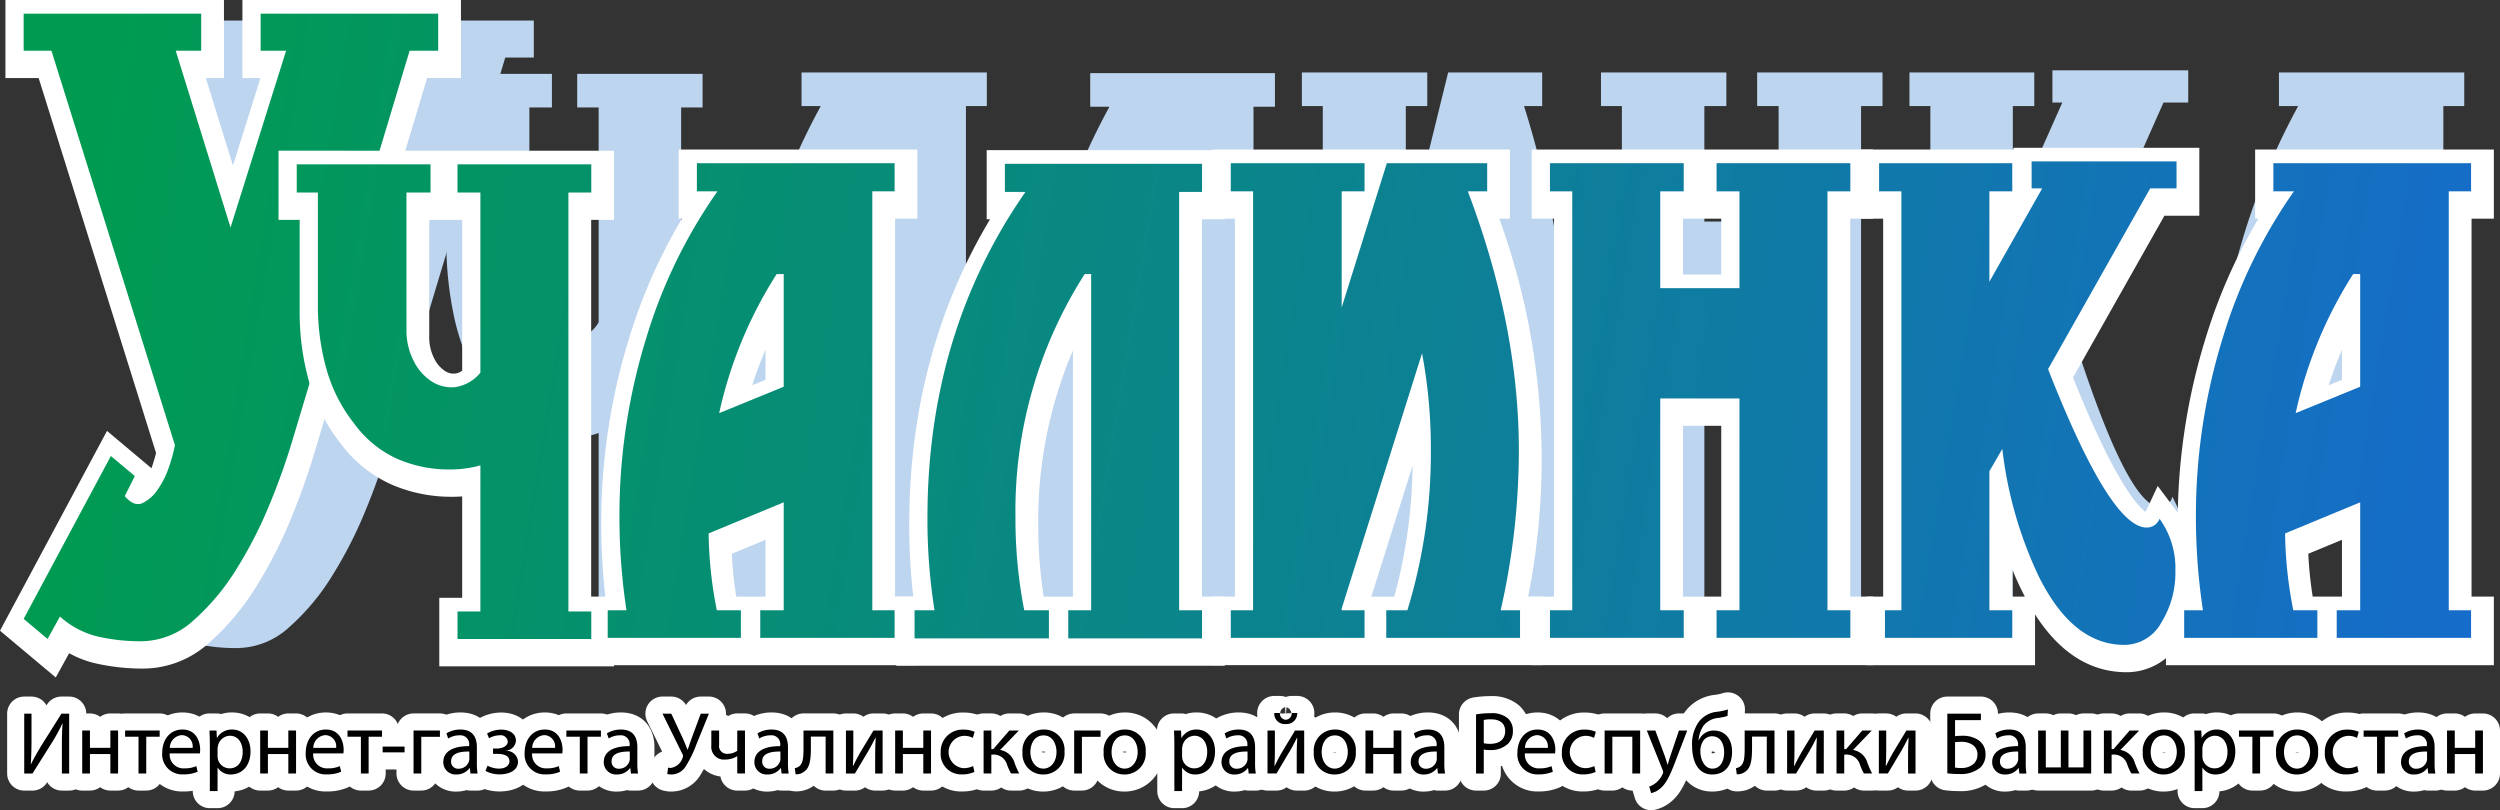 <svg id="Слой_1" data-name="Слой 1" xmlns="http://www.w3.org/2000/svg" xmlns:xlink="http://www.w3.org/1999/xlink" viewBox="0 0 365.96 118.6">
  <rect x="0" y="0" width="365.96" height="118.6" fill="#333333" stroke="none"/>
  <defs>
    <style>
		.cls-1 {
        fill: #bdd5ef;
      }

      .cls-11, .cls-2 {
        fill: #fff;
      }

      .cls-3 {
        fill: url(#Безымянный_градиент_8);
      }

      .cls-4 {
        fill: url(#Безымянный_градиент_8-2);
      }

      .cls-5 {
        fill: url(#Безымянный_градиент_8-3);
      }

      .cls-6 {
        fill: url(#Безымянный_градиент_8-4);
      }

      .cls-7 {
        fill: url(#Безымянный_градиент_8-5);
      }

      .cls-8 {
        fill: url(#Безымянный_градиент_8-6);
      }

      .cls-9 {
        fill: url(#Безымянный_градиент_8-7);
      }

      .cls-10 {
        fill: url(#Безымянный_градиент_8-8);
      }

      .cls-11 {
        stroke: #fff;
        stroke-linecap: round;
        stroke-linejoin: round;
        stroke-width: 5px;
      }
    </style>
    <linearGradient id="Безымянный_градиент_8" data-name="Безымянный градиент 8" x1="338.345" y1="144.129" x2="702.345" y2="204.129" gradientUnits="userSpaceOnUse">
      <stop offset="0" stop-color="#009b51"/>
      <stop offset="1" stop-color="#176acf"/>
    </linearGradient>
    <linearGradient id="Безымянный_градиент_8-2" x1="337.664" y1="148.26" x2="701.664" y2="208.26" xlink:href="#Безымянный_градиент_8"/>
    <linearGradient id="Безымянный_градиент_8-3" x1="338.57" y1="142.766" x2="702.57" y2="202.766" xlink:href="#Безымянный_градиент_8"/>
    <linearGradient id="Безымянный_градиент_8-4" x1="339.745" y1="135.635" x2="703.745" y2="195.635" xlink:href="#Безымянный_градиент_8"/>
    <linearGradient id="Безымянный_градиент_8-5" x1="340.923" y1="128.488" x2="704.923" y2="188.488" xlink:href="#Безымянный_градиент_8"/>
    <linearGradient id="Безымянный_градиент_8-6" x1="342.244" y1="120.474" x2="706.244" y2="180.474" xlink:href="#Безымянный_градиент_8"/>
    <linearGradient id="Безымянный_градиент_8-7" x1="343.545" y1="112.582" x2="707.545" y2="172.582" xlink:href="#Безымянный_градиент_8"/>
    <linearGradient id="Безымянный_градиент_8-8" x1="344.674" y1="105.734" x2="708.674" y2="165.734" xlink:href="#Безымянный_градиент_8"/>
  </defs>
  <title>logo</title>
  <path class="cls-1" d="M385.036,165.692a96.934,96.934,0,0,1-3.333,9.436,62.92,62.92,0,0,1-4.916,9.662,33.474,33.474,0,0,1-6.328,7.571,11.454,11.454,0,0,1-7.684,3.051,28.298,28.298,0,0,1-6.271-.678,12.766,12.766,0,0,1-5.594-2.938l-1.808,3.277-3.503-2.938,12.769-23.843,3.503,2.938-1.469,2.938q1.356,1.583,2.599,1.017a5.692,5.692,0,0,0,2.26-2.034,13.081,13.081,0,0,0,1.639-3.333,23.88,23.88,0,0,0,.847-3.107l-18.08-57.743h-4.068v-5.424h25.99v5.424h-3.729l8.023,25.877,8.136-25.877H380.29v-5.424h25.99v5.424h-4.181Z" transform="translate(-328.137 -100.542)"/>
  <g>
    <path class="cls-1" d="M430.982,194.254H412.631v-4.816h3.139V163.921a12.159,12.159,0,0,1-4.266.718,14.503,14.503,0,0,1-7.123-1.845,16.318,16.318,0,0,1-5.916-6.148,30.682,30.682,0,0,1-3.823-9.581,51.815,51.815,0,0,1-1.167-11.221V116.271h-2.898V111.352h18.352V116.271H405.628v23.979a14.331,14.331,0,0,0,.966,5.38,8.692,8.692,0,0,0,2.495,3.638,4.144,4.144,0,0,0,3.3.974,5.351,5.351,0,0,0,3.381-2.511V116.271h-3.139V111.352h18.352V116.271h-3.139v73.166h3.139v4.816Z" transform="translate(-328.137 -100.542)"/>
    <path class="cls-1" d="M472.594,194.049h-18.432v-4.816h3.22V170.377l-10.302,5.431a91.743,91.743,0,0,0,1.127,13.424H451.506v4.816H433.235v-4.816h2.576a137.3,137.3,0,0,1-.966-16.293,131.73,131.73,0,0,1,3.702-31.357,101.304,101.304,0,0,1,9.739-25.516h-2.817v-4.919H472.594v4.919h-3.059v73.166H472.594v4.816ZM457.382,150.19V130.515h-0.966a86.986,86.986,0,0,0-7.888,24.286Z" transform="translate(-328.137 -100.542)"/>
    <path class="cls-1" d="M475.33,189.232H478.066a128.327,128.327,0,0,1-.966-16.191q0-32.28,13.442-56.873h-2.817v-4.919h27.044v4.919H511.63v73.064h3.139v4.919H496.418v-4.919h3.139v-58.718h-0.885q-9.498,18.753-9.497,42.527a104.291,104.291,0,0,0,1.207,16.191h3.381v4.919h-18.432v-4.919Z" transform="translate(-328.137 -100.542)"/>
    <path class="cls-1" d="M518.713,189.232h3.059V116.066h-3.059v-4.919h18.352v4.919h-3.139V136.356l6.198-25.209h13.764v4.919h-2.656a152.526,152.526,0,0,1,4.507,73.166h2.656v4.816H540.042v-4.816h2.898a117.461,117.461,0,0,0,3.22-27.873,113.957,113.957,0,0,0-1.208-17.01l-11.027,44.576v0.308h3.139v4.816H518.713v-4.816Z" transform="translate(-328.137 -100.542)"/>
    <path class="cls-1" d="M603.707,194.049H585.356v-4.816h3.139v-36.993H577.629v36.993h3.22v4.816H562.497v-4.816h3.059V116.066h-3.059v-4.919h18.352v4.919h-3.22v16.908h10.866V116.066h-3.139v-4.919h18.351v4.919h-3.139v73.166h3.139v4.816Z" transform="translate(-328.137 -100.542)"/>
    <path class="cls-1" d="M648.459,115.554h-3.622l-14.005,31.562q8.531,27.668,13.522,27.668a1.918,1.918,0,0,0,1.771-1.537,17.702,17.702,0,0,1,2.173,9.12,20.042,20.042,0,0,1-1.932,9.018q-1.932,3.896-5.071,3.894-7.084,0-11.751-11.99-3.543-8.915-4.99-22.237l-1.771,3.894v24.286h3.139v4.816H608.456v-4.816h2.254V116.066h-3.059v-4.919h18.271v4.919H622.783v15.781l7.244-16.293h-1.449v-4.714H648.459v4.714Z" transform="translate(-328.137 -100.542)"/>
    <path class="cls-1" d="M688.863,194.049h-18.432v-4.816h3.22V170.377l-10.302,5.431a91.743,91.743,0,0,0,1.127,13.424h3.3v4.816h-18.271v-4.816h2.576a137.3,137.3,0,0,1-.966-16.293,131.73,131.73,0,0,1,3.702-31.357,101.304,101.304,0,0,1,9.739-25.516h-2.817v-4.919h27.125v4.919H685.804v73.166h3.059v4.816ZM673.65,150.19V130.515h-0.966a86.986,86.986,0,0,0-7.888,24.286Z" transform="translate(-328.137 -100.542)"/>
  </g>
  <g>
    <path class="cls-2" d="M330.035,192.5l14.216-26.545,5.825,4.886-1.483,2.967a0.286,0.286,0,0,0,.079.025,4.225,4.225,0,0,0,1.69-1.537,11.657,11.657,0,0,0,1.449-2.955,25.149,25.149,0,0,0,.724-2.55l-17.636-56.326h-4.466v-8.424h28.99v8.424h-3.193l5.997,19.344,6.082-19.344h-3.185v-8.424h28.99v8.424h-4.566l-16.742,55.658a98.847,98.847,0,0,1-3.38,9.568,64.708,64.708,0,0,1-5.033,9.892,35.12,35.12,0,0,1-6.614,7.907,12.959,12.959,0,0,1-8.669,3.42,29.943,29.943,0,0,1-6.603-.715,13.751,13.751,0,0,1-4.796-2.14l-1.841,3.337Z" transform="translate(-328.137 -100.542)"/>
    <path class="cls-2" d="M392.614,103.542v5.424h-4.181l-17.063,56.726a96.941,96.941,0,0,1-3.333,9.436,62.921,62.921,0,0,1-4.916,9.662,33.475,33.475,0,0,1-6.328,7.571,11.454,11.454,0,0,1-7.684,3.051,28.298,28.298,0,0,1-6.271-.678,12.766,12.766,0,0,1-5.594-2.938l-1.808,3.277-3.503-2.938,12.769-23.843,3.503,2.938-1.469,2.938a2.709,2.709,0,0,0,1.936,1.166,1.59,1.59,0,0,0,.663-0.149,5.692,5.692,0,0,0,2.26-2.034,13.081,13.081,0,0,0,1.639-3.333,23.879,23.879,0,0,0,.847-3.107l-18.08-57.743h-4.068v-5.424h25.99v5.424h-3.729l8.023,25.877,8.136-25.877h-3.729v-5.424h25.99m3-3H363.623v11.424h2.641l-4.028,12.811-3.972-12.811h2.658V100.542H328.932v11.424h4.864l17.185,54.886c-0.14.572-.339,1.247-0.595,2.019q-0.036.107-.073,0.212l-0.181-.152-3.503-2.938-2.829-2.373-1.743,3.255-12.769,23.843-1.151,2.148,1.867,1.566,3.503,2.938,2.793,2.343,1.761-3.192,0.199-.36a14.89,14.89,0,0,0,3.914,1.498,31.435,31.435,0,0,0,6.934.752,14.419,14.419,0,0,0,9.654-3.788,36.621,36.621,0,0,0,6.901-8.243,66.222,66.222,0,0,0,5.151-10.121,100.395,100.395,0,0,0,3.436-9.731l16.412-54.561h4.951V100.542h0Z" transform="translate(-328.137 -100.542)"/>
  </g>
  <path class="cls-3" d="M371.036,164.692a96.934,96.934,0,0,1-3.333,9.436,62.92,62.92,0,0,1-4.916,9.662,33.474,33.474,0,0,1-6.328,7.571,11.454,11.454,0,0,1-7.684,3.051,28.298,28.298,0,0,1-6.271-.678,12.766,12.766,0,0,1-5.594-2.938l-1.808,3.277-3.503-2.938,12.769-23.843,3.503,2.938-1.469,2.938q1.356,1.583,2.599,1.017a5.692,5.692,0,0,0,2.26-2.034,13.081,13.081,0,0,0,1.639-3.333,23.88,23.88,0,0,0,.847-3.107l-18.08-57.743h-4.068v-5.424h25.99v5.424h-3.729l8.023,25.877,8.136-25.877H366.29v-5.424h25.99v5.424h-4.181Z" transform="translate(-328.137 -100.542)"/>
  <g>
    <g>
      <path class="cls-2" d="M393.943,196.584v-7.037h3.35V171.53a19.344,19.344,0,0,1-3.052.233,20.46,20.46,0,0,1-8.198-1.67,17.489,17.489,0,0,1-6.909-5.62,24.466,24.466,0,0,1-4.33-8.533,36.168,36.168,0,0,1-1.302-9.811V131.225H370.41v-7.123h22.582v7.123h-3.521v18.597a8.324,8.324,0,0,0,.867,3.826,6.036,6.036,0,0,0,2.128,2.464,3.787,3.787,0,0,0,2.075.621,4.233,4.233,0,0,0,.475-0.027,4.042,4.042,0,0,0,2.277-1.223V131.225h-3.35v-7.123h22.582v7.123h-3.35v58.322h3.35V196.584h-22.582Z" transform="translate(-328.137 -100.542)"/>
      <path class="cls-2" d="M415.025,125.603v4.123h-3.35v61.322h3.35V195.084h-19.582v-4.037h3.35V169.662a16.204,16.204,0,0,1-4.552.602,18.884,18.884,0,0,1-7.601-1.546,15.939,15.939,0,0,1-6.312-5.153,22.904,22.904,0,0,1-4.08-8.03,34.517,34.517,0,0,1-1.246-9.405V129.725H371.91v-4.123h19.582v4.123h-3.521v20.097a9.765,9.765,0,0,0,1.031,4.509,7.551,7.551,0,0,0,2.663,3.049,5.293,5.293,0,0,0,2.876.853,5.66,5.66,0,0,0,.645-0.037,5.842,5.842,0,0,0,3.607-2.104V129.725h-3.35v-4.123h19.582m3-3H368.91V132.725h3.092v13.404a37.677,37.677,0,0,0,1.358,10.219,25.993,25.993,0,0,0,4.608,9.07,18.91,18.91,0,0,0,7.478,6.052,21.953,21.953,0,0,0,8.794,1.794q0.79,0,1.552-.054v14.838h-3.35V198.084h25.582V188.047h-3.35V132.725h3.35V122.603h0Zm-25.582,10.123h3.35V154.792a2.068,2.068,0,0,1-.945.424,2.686,2.686,0,0,1-.307.018,2.301,2.301,0,0,1-1.274-.389,4.589,4.589,0,0,1-1.593-1.877,6.753,6.753,0,0,1-.703-3.145V132.725h1.472Z" transform="translate(-328.137 -100.542)"/>
    </g>
    <g>
      <path class="cls-2" d="M415.929,196.412v-7.037h2.52a92.749,92.749,0,0,1-.802-12.156,89.943,89.943,0,0,1,4.018-26.727,77.346,77.346,0,0,1,9-19.44h-1.681v-7.123H460.927v7.123h-3.264v58.322h3.264v7.037h-44.998Zm25.766-7.037V177.317l-7.97,3.3a59.748,59.748,0,0,0,.918,8.758h7.052Zm0-44.045a61.549,61.549,0,0,0-5.775,14.178l5.775-2.362V145.331Z" transform="translate(-328.137 -100.542)"/>
      <path class="cls-2" d="M459.427,125.431v4.123h-3.264v61.322h3.264v4.037h-19.668v-4.037h3.436V175.073L432.201,179.625a60.84,60.84,0,0,0,1.202,11.251h3.521v4.037H417.429v-4.037h2.749a90.73,90.73,0,0,1-1.031-13.656,88.025,88.025,0,0,1,3.951-26.281,74.909,74.909,0,0,1,10.392-21.385h-3.006v-4.123h28.943m-25.68,36.587,9.447-3.865V141.663H442.163a62.62,62.62,0,0,0-8.416,20.355m28.68-39.587H427.483v10.123H427.963a79.434,79.434,0,0,0-7.734,17.506,91.413,91.413,0,0,0-4.082,27.161,94.267,94.267,0,0,0,.606,10.656h-2.324v10.037h47.998V187.875h-3.264V132.553h3.264V122.431h0ZM438.251,156.934q0.866-2.667,1.943-5.187v4.392l-1.943.795h0ZM435.265,181.603l4.929-2.041v8.313h-4.285a58.304,58.304,0,0,1-.645-6.272h0Z" transform="translate(-328.137 -100.542)"/>
    </g>
    <g>
      <path class="cls-2" d="M460.846,196.498v-7.123h2.679a88.71,88.71,0,0,1-.789-12.07c0-17.246,4.382-32.761,13.032-46.166H474.072V124.017h31.857v7.123h-3.35v58.236h3.35V196.498h-45.084Zm25.852-7.123V145.476a63.641,63.641,0,0,0-8.079,31.83,68.717,68.717,0,0,0,1.031,12.07h7.048Z" transform="translate(-328.137 -100.542)"/>
      <path class="cls-2" d="M504.43,125.517v4.123h-3.35v61.236h3.35V194.998h-19.582v-4.123h3.35v-49.212h-0.945A64.334,64.334,0,0,0,477.118,177.306a69.079,69.079,0,0,0,1.288,13.57h3.607V194.998h-19.668v-4.123h2.92a84.815,84.815,0,0,1-1.03-13.57q0-27.054,14.343-47.666H475.572V125.517h28.857m3-3H472.572v10.123h0.495c-7.856,13.111-11.832,28.108-11.832,44.666a92.111,92.111,0,0,0,.587,10.57h-2.477V197.998h48.084V187.875h-3.35V132.639h3.35V122.517h0Zm-26.512,65.359a68.106,68.106,0,0,1-.8-10.57,63.457,63.457,0,0,1,5.079-25.463v36.033h-4.28Z" transform="translate(-328.137 -100.542)"/>
    </g>
    <g>
      <path class="cls-2" d="M529.897,196.412v-7.037h3.478a77.658,77.658,0,0,0,3.05-21.861c0-2.565-.115-5.07-0.344-7.499l-9.247,29.359h2.886v7.037h-22.582v-7.037h3.264V131.053h-3.264v-7.123h22.582v2.113l0.662-2.113h17.289v7.123H545.491a102.388,102.388,0,0,1,4.515,58.322h2.473v7.037h-22.582Zm-3.527-59.667,1.782-5.692H526.37v5.692Z" transform="translate(-328.137 -100.542)"/>
      <path class="cls-2" d="M546.17,125.431v4.123h-2.834q7.472,19.668,7.472,37.961a105.642,105.642,0,0,1-2.663,23.361h2.834v4.037h-19.582v-4.037h3.092a78.453,78.453,0,0,0,3.436-23.361,75.441,75.441,0,0,0-1.289-14.257l-11.766,37.36v0.258h3.35v4.037h-19.582v-4.037h3.264V129.553h-3.264v-4.123h19.582v4.123h-3.35v17.005l6.613-21.128h14.687m3-3H505.638v10.123h3.264v55.322h-3.264v10.037h48.342V187.875h-2.143A103.279,103.279,0,0,0,547.61,132.553h1.56V122.431h0Zm-20.291,65.445,6.037-19.169a76.136,76.136,0,0,1-2.674,19.169h-3.363Z" transform="translate(-328.137 -100.542)"/>
    </g>
    <g>
      <polygon class="cls-2" points="250.112 95.87 250.112 88.833 253.462 88.833 253.462 60.828 244.867 60.828 244.867 88.833 248.303 88.833 248.303 95.87 225.721 95.87 225.721 88.833 228.984 88.833 228.984 30.511 225.721 30.511 225.721 23.388 248.303 23.388 248.303 30.511 244.867 30.511 244.867 41.682 253.462 41.682 253.462 30.511 250.112 30.511 250.112 23.388 272.694 23.388 272.694 30.511 269.345 30.511 269.345 88.833 272.694 88.833 272.694 95.87 250.112 95.87"/>
      <path class="cls-2" d="M599.331,125.431v4.123h-3.349v61.322h3.349v4.037H579.749v-4.037H583.099V159.871H571.504v31.005h3.436v4.037h-19.582v-4.037h3.264V129.553h-3.264v-4.123h19.582v4.123h-3.436v14.171H583.099v-14.171h-3.35v-4.123h19.582m3-3H552.358v10.123h3.264v55.322h-3.264v10.037h49.973V187.875h-3.349V132.553h3.349V122.431h0Zm-25.582,10.123H580.099v8.171h-5.595v-8.171h2.245Zm-2.245,30.317H580.099v25.005h-5.595V162.871h0Z" transform="translate(-328.137 -100.542)"/>
    </g>
    <g>
      <path class="cls-2" d="M639.439,197.443c-5.634,0-10.305-3.662-13.883-10.883a53.934,53.934,0,0,1-4.37-12.868v15.684H624.535v7.037H602.898v-7.037h2.405V131.053H602.039v-7.123H624.369v-0.258h24.214V130.624h-4.489l-14.162,25.068c7.923,20.006,11.772,21.574,12.771,21.574a0.507,0.507,0,0,0,.531-0.423l1.059-2.265,1.5,2a13.897,13.897,0,0,1,2.619,8.543,15.387,15.387,0,0,1-2.293,8.359A7.63,7.63,0,0,1,639.439,197.443Zm-18.253-60.358,3.657-6.46H624.535v0.429h-3.35v6.031Z" transform="translate(-328.137 -100.542)"/>
      <path class="cls-2" d="M647.083,125.173V129.124H643.218l-14.944,26.453q9.103,23.189,14.429,23.189a1.982,1.982,0,0,0,1.89-1.288,12.378,12.378,0,0,1,2.319,7.644,13.849,13.849,0,0,1-2.061,7.558,6.19,6.19,0,0,1-5.411,3.264q-7.559,0-12.539-10.049a59.442,59.442,0,0,1-5.325-18.637l-1.89,3.264v20.355H623.035v4.037H604.398v-4.037h2.405V129.553H603.539v-4.123H623.035v4.123h-3.35v13.227l7.729-13.656H625.869v-3.951h21.214m3-3H622.869v0.258H600.539v10.123h3.264v55.322h-2.405v10.037H626.035v-7.437c3.59,5.618,8.089,8.468,13.404,8.468a9.107,9.107,0,0,0,7.948-4.662,16.862,16.862,0,0,0,2.524-9.16,15.357,15.357,0,0,0-2.919-9.444l-3.001-4-1.772,3.792c-1.272-.934-4.64-4.678-10.629-19.665L644.969,132.124h5.114v-9.951h0Zm-27.397,65.703v-4.025q0.72,1.781,1.537,3.398,0.158,0.318.318,0.627h-1.855Z" transform="translate(-328.137 -100.542)"/>
    </g>
    <g>
      <path class="cls-2" d="M646.698,196.412v-7.037h2.52a92.749,92.749,0,0,1-.802-12.156,89.943,89.943,0,0,1,4.018-26.727,77.346,77.346,0,0,1,9-19.44h-1.681v-7.123h31.943v7.123h-3.264v58.322h3.264v7.037h-44.998Zm25.766-7.037V177.317l-7.97,3.3a59.748,59.748,0,0,0,.918,8.758h7.052Zm0-44.045a61.549,61.549,0,0,0-5.775,14.178l5.775-2.362V145.331Z" transform="translate(-328.137 -100.542)"/>
      <path class="cls-2" d="M690.196,125.431v4.123h-3.264v61.322h3.264v4.037h-19.668v-4.037h3.436V175.073l-10.993,4.552a60.84,60.84,0,0,0,1.202,11.251h3.521v4.037H648.198v-4.037h2.749a90.73,90.73,0,0,1-1.031-13.656,88.025,88.025,0,0,1,3.951-26.281,74.909,74.909,0,0,1,10.392-21.385h-3.006v-4.123h28.943m-25.68,36.587,9.447-3.865V141.663h-1.031a62.619,62.619,0,0,0-8.416,20.355m28.68-39.587H658.253v10.123h0.48a79.435,79.435,0,0,0-7.734,17.506,91.413,91.413,0,0,0-4.082,27.161,94.266,94.266,0,0,0,.606,10.656h-2.324v10.037h47.998V187.875h-3.264V132.553h3.264V122.431h0Zm-24.176,34.503q0.866-2.667,1.943-5.187v4.392l-1.943.795h0ZM666.034,181.603l4.929-2.041v8.313h-4.285a58.303,58.303,0,0,1-.645-6.272h0Z" transform="translate(-328.137 -100.542)"/>
    </g>
  </g>
  <g>
    <path class="cls-4" d="M414.691,194.084h-19.582v-4.037H398.459V168.662a16.204,16.204,0,0,1-4.552.602,18.884,18.884,0,0,1-7.601-1.546,15.939,15.939,0,0,1-6.312-5.153,22.904,22.904,0,0,1-4.08-8.03,34.518,34.518,0,0,1-1.246-9.405V128.725h-3.092v-4.123h19.582v4.123h-3.521v20.097a9.765,9.765,0,0,0,1.031,4.509,7.551,7.551,0,0,0,2.663,3.049,5.293,5.293,0,0,0,3.521.816,5.842,5.842,0,0,0,3.607-2.104V128.725h-3.35v-4.123h19.582v4.123H411.342v61.322h3.35V194.084Z" transform="translate(-328.137 -100.542)"/>
    <path class="cls-5" d="M459.093,193.912h-19.668v-4.037h3.436V174.073l-10.993,4.552a60.84,60.84,0,0,0,1.202,11.251h3.521v4.037H417.095v-4.037h2.749a90.73,90.73,0,0,1-1.031-13.656,88.025,88.025,0,0,1,3.951-26.281,74.909,74.909,0,0,1,10.392-21.385H430.15v-4.123h28.943v4.123h-3.264v61.322h3.264v4.037Zm-16.232-36.759V140.663h-1.031a62.619,62.619,0,0,0-8.416,20.355Z" transform="translate(-328.137 -100.542)"/>
    <path class="cls-6" d="M462.012,189.875h2.92a84.816,84.816,0,0,1-1.03-13.57q0-27.054,14.343-47.666h-3.006V124.517h28.857v4.123h-3.35v61.236h3.35V193.998h-19.582v-4.123h3.35v-49.212h-0.945a64.334,64.334,0,0,0-10.134,35.643,69.079,69.079,0,0,0,1.288,13.57h3.607V193.998h-19.668v-4.123Z" transform="translate(-328.137 -100.542)"/>
    <path class="cls-7" d="M508.304,189.875h3.264V128.553H508.304v-4.123h19.582v4.123h-3.35v17.005l6.613-21.128h14.687v4.123H543.002q7.472,19.668,7.472,37.961a105.642,105.642,0,0,1-2.663,23.361H550.646v4.037H531.064v-4.037h3.092a78.453,78.453,0,0,0,3.436-23.361,75.441,75.441,0,0,0-1.289-14.257l-11.766,37.36v0.258h3.35v4.037h-19.582v-4.037Z" transform="translate(-328.137 -100.542)"/>
    <path class="cls-8" d="M598.998,193.912H579.416v-4.037h3.35V158.871H571.171v31.005h3.436v4.037h-19.582v-4.037h3.264V128.553h-3.264v-4.123h19.582v4.123H571.171v14.171h11.595v-14.171H579.416v-4.123h19.582v4.123h-3.349v61.322h3.349v4.037Z" transform="translate(-328.137 -100.542)"/>
    <path class="cls-9" d="M646.75,128.124h-3.865l-14.944,26.453q9.103,23.189,14.429,23.189a1.982,1.982,0,0,0,1.89-1.288,12.378,12.378,0,0,1,2.319,7.644,13.849,13.849,0,0,1-2.061,7.558,6.19,6.19,0,0,1-5.411,3.264q-7.559,0-12.539-10.049a59.442,59.442,0,0,1-5.325-18.637l-1.89,3.264v20.355h3.35v4.037H604.064v-4.037h2.405V128.553h-3.264v-4.123h19.496v4.123h-3.35v13.227l7.729-13.656h-1.546v-3.951h21.214V128.124Z" transform="translate(-328.137 -100.542)"/>
    <path class="cls-10" d="M689.863,193.912h-19.668v-4.037h3.436V174.073l-10.993,4.552a60.84,60.84,0,0,0,1.202,11.251h3.521v4.037H647.865v-4.037h2.749a90.73,90.73,0,0,1-1.031-13.656,88.025,88.025,0,0,1,3.951-26.281,74.909,74.909,0,0,1,10.392-21.385h-3.006v-4.123h28.943v4.123h-3.264v61.322h3.264v4.037Zm-16.232-36.759V140.663h-1.031a62.619,62.619,0,0,0-8.416,20.355Z" transform="translate(-328.137 -100.542)"/>
  </g>
  <g>
    <path class="cls-11" d="M332.749,205.008v3.692c0,1.391-.026,2.535-0.104,3.705l0.026,0.013c0.442-.91.988-1.859,1.625-2.899l2.834-4.511h1.131v8.762h-1.066v-3.731c0-1.417.013-2.457,0.104-3.562l-0.039-.013a26.758,26.758,0,0,1-1.625,2.951l-2.743,4.355h-1.209v-8.762H332.749Z" transform="translate(-328.137 -100.542)"/>
    <path class="cls-11" d="M341.303,207.477v2.535h2.99v-2.535h1.131v6.292h-1.131v-2.847h-2.99v2.847h-1.131v-6.292h1.131Z" transform="translate(-328.137 -100.542)"/>
    <path class="cls-11" d="M351.508,207.477v0.91h-1.963v5.382h-1.131v-5.382h-1.963v-0.91h5.057Z" transform="translate(-328.137 -100.542)"/>
    <path class="cls-11" d="M352.977,210.832a2.016,2.016,0,0,0,2.158,2.184,4.137,4.137,0,0,0,1.742-.325l0.195,0.819a5.092,5.092,0,0,1-2.093.39,2.922,2.922,0,0,1-3.094-3.172c0-1.898,1.118-3.394,2.951-3.394,2.054,0,2.6,1.807,2.6,2.964a4.383,4.383,0,0,1-.039.533h-4.42Zm3.354-.819a1.628,1.628,0,0,0-1.586-1.859,1.896,1.896,0,0,0-1.755,1.859h3.341Z" transform="translate(-328.137 -100.542)"/>
    <path class="cls-11" d="M358.853,209.531c0-.806-0.026-1.456-0.052-2.054h1.027l0.052,1.079h0.026a2.474,2.474,0,0,1,2.236-1.222c1.521,0,2.665,1.287,2.665,3.198,0,2.262-1.378,3.38-2.86,3.38a2.207,2.207,0,0,1-1.937-.988h-0.026V216.344H358.853v-6.812Zm1.131,1.677a2.586,2.586,0,0,0,.052.468,1.766,1.766,0,0,0,1.716,1.339c1.209,0,1.911-.988,1.911-2.431,0-1.261-.663-2.34-1.872-2.34a1.825,1.825,0,0,0-1.729,1.417,1.853,1.853,0,0,0-.078.468v1.079Z" transform="translate(-328.137 -100.542)"/>
    <path class="cls-11" d="M367.354,207.477v2.535h2.99v-2.535h1.131v6.292h-1.131v-2.847h-2.99v2.847h-1.131v-6.292h1.131Z" transform="translate(-328.137 -100.542)"/>
    <path class="cls-11" d="M373.984,210.832a2.016,2.016,0,0,0,2.158,2.184,4.137,4.137,0,0,0,1.742-.325l0.195,0.819a5.092,5.092,0,0,1-2.093.39,2.922,2.922,0,0,1-3.094-3.172c0-1.898,1.118-3.394,2.951-3.394,2.054,0,2.6,1.807,2.6,2.964a4.383,4.383,0,0,1-.039.533h-4.42Zm3.354-.819a1.628,1.628,0,0,0-1.586-1.859,1.896,1.896,0,0,0-1.755,1.859h3.341Z" transform="translate(-328.137 -100.542)"/>
    <path class="cls-11" d="M384.06,207.477v0.91h-1.963v5.382h-1.131v-5.382h-1.963v-0.91h5.057Z" transform="translate(-328.137 -100.542)"/>
    <path class="cls-11" d="M387.361,209.83v0.845h-3.211v-0.845h3.211Z" transform="translate(-328.137 -100.542)"/>
    <path class="cls-11" d="M392.535,207.477v0.923h-2.73v5.369h-1.131v-6.292h3.861Z" transform="translate(-328.137 -100.542)"/>
    <path class="cls-11" d="M397.007,213.77l-0.091-.793h-0.039a2.345,2.345,0,0,1-1.924.936,1.793,1.793,0,0,1-1.924-1.807c0-1.521,1.352-2.353,3.783-2.34V209.636a1.297,1.297,0,0,0-1.43-1.456,3.134,3.134,0,0,0-1.638.468l-0.26-.754a3.906,3.906,0,0,1,2.067-.559c1.924,0,2.392,1.313,2.392,2.574v2.353a8.849,8.849,0,0,0,.104,1.508h-1.04Zm-0.169-3.211c-1.248-.026-2.665.195-2.665,1.417a1.012,1.012,0,0,0,1.079,1.092,1.566,1.566,0,0,0,1.521-1.053,1.188,1.188,0,0,0,.065-0.364v-1.092Z" transform="translate(-328.137 -100.542)"/>
    <path class="cls-11" d="M400.31,210.116h0.546c0.962,0,1.612-.442,1.612-1.027a1.039,1.039,0,0,0-1.222-.91,3.038,3.038,0,0,0-1.521.442l-0.286-.702a3.994,3.994,0,0,1,2.093-.572c0.962,0,2.132.429,2.132,1.651a1.604,1.604,0,0,1-1.417,1.43v0.026a1.673,1.673,0,0,1,1.716,1.573c0,1.365-1.391,1.872-2.717,1.872a4.31,4.31,0,0,1-2.041-.507l0.299-.767a3.628,3.628,0,0,0,1.664.429c0.949,0,1.547-.455,1.547-1.079,0-.845-0.884-1.079-1.833-1.079h-0.572v-0.78Z" transform="translate(-328.137 -100.542)"/>
    <path class="cls-11" d="M406.029,210.832a2.016,2.016,0,0,0,2.158,2.184,4.137,4.137,0,0,0,1.742-.325l0.195,0.819a5.093,5.093,0,0,1-2.093.39,2.922,2.922,0,0,1-3.094-3.172c0-1.898,1.118-3.394,2.951-3.394,2.054,0,2.6,1.807,2.6,2.964a4.383,4.383,0,0,1-.039.533h-4.42Zm3.354-.819a1.629,1.629,0,0,0-1.586-1.859,1.896,1.896,0,0,0-1.755,1.859h3.341Z" transform="translate(-328.137 -100.542)"/>
    <path class="cls-11" d="M416.104,207.477v0.91h-1.963v5.382h-1.131v-5.382h-1.963v-0.91H416.104Z" transform="translate(-328.137 -100.542)"/>
    <path class="cls-11" d="M420.498,213.77l-0.091-.793h-0.039a2.345,2.345,0,0,1-1.924.936,1.793,1.793,0,0,1-1.924-1.807c0-1.521,1.352-2.353,3.783-2.34V209.636a1.297,1.297,0,0,0-1.43-1.456,3.136,3.136,0,0,0-1.638.468l-0.26-.754a3.906,3.906,0,0,1,2.067-.559c1.924,0,2.392,1.313,2.392,2.574v2.353a8.849,8.849,0,0,0,.104,1.508h-1.04Zm-0.169-3.211c-1.248-.026-2.665.195-2.665,1.417a1.012,1.012,0,0,0,1.079,1.092,1.566,1.566,0,0,0,1.521-1.053,1.188,1.188,0,0,0,.065-0.364v-1.092Z" transform="translate(-328.137 -100.542)"/>
    <path class="cls-11" d="M426.4,205.008l1.742,3.731c0.221,0.52.429,1.027,0.637,1.547h0.026c0.156-.455.325-0.962,0.546-1.586l1.365-3.692h1.196l-1.833,4.498a16.881,16.881,0,0,1-1.638,3.328,2.476,2.476,0,0,1-1.989,1.079,1.961,1.961,0,0,1-.637-0.078l0.117-.923a1.595,1.595,0,0,0,.416.039,2.141,2.141,0,0,0,1.716-1.508,0.528,0.528,0,0,0-.039-0.533l-2.912-5.902h1.287Z" transform="translate(-328.137 -100.542)"/>
    <path class="cls-11" d="M433.407,207.477v2.067a1.15,1.15,0,0,0,1.3,1.339,2.368,2.368,0,0,0,1.352-.442v-2.964h1.131v6.292h-1.131v-2.522H436.033a3.31,3.31,0,0,1-1.703.481,1.865,1.865,0,0,1-2.067-2.054v-2.197h1.144Z" transform="translate(-328.137 -100.542)"/>
    <path class="cls-11" d="M442.546,213.77l-0.091-.793H442.416a2.345,2.345,0,0,1-1.924.936,1.793,1.793,0,0,1-1.924-1.807c0-1.521,1.352-2.353,3.783-2.34V209.636a1.297,1.297,0,0,0-1.43-1.456,3.136,3.136,0,0,0-1.638.468l-0.26-.754a3.906,3.906,0,0,1,2.067-.559c1.924,0,2.392,1.313,2.392,2.574v2.353a8.849,8.849,0,0,0,.104,1.508h-1.04Zm-0.169-3.211c-1.248-.026-2.665.195-2.665,1.417a1.012,1.012,0,0,0,1.079,1.092,1.566,1.566,0,0,0,1.521-1.053,1.188,1.188,0,0,0,.065-0.364v-1.092Z" transform="translate(-328.137 -100.542)"/>
    <path class="cls-11" d="M450.125,207.477v6.292h-1.131v-5.396h-2.158v1.638c0,1.768-.169,2.951-0.988,3.484a1.837,1.837,0,0,1-1.248.39l-0.117-.897a1.417,1.417,0,0,0,.624-0.26c0.585-.429.65-1.313,0.65-2.717v-2.535h4.368Z" transform="translate(-328.137 -100.542)"/>
    <path class="cls-11" d="M453.049,207.477v2.652c0,1.001-.013,1.625-0.065,2.522l0.039,0.013c0.377-.767.598-1.209,1.014-1.937l1.963-3.25h1.339v6.292h-1.092v-2.665c0-1.027.026-1.56,0.078-2.574h-0.039c-0.403.806-.676,1.313-1.04,1.95-0.598.975-1.287,2.184-1.963,3.289h-1.313v-6.292h1.079Z" transform="translate(-328.137 -100.542)"/>
    <path class="cls-11" d="M460.304,207.477v2.535h2.99v-2.535h1.131v6.292h-1.131v-2.847h-2.99v2.847h-1.131v-6.292h1.131Z" transform="translate(-328.137 -100.542)"/>
    <path class="cls-11" d="M470.781,213.536a4.217,4.217,0,0,1-1.807.364,2.989,2.989,0,0,1-3.133-3.211,3.197,3.197,0,0,1,3.38-3.341,3.816,3.816,0,0,1,1.586.325l-0.26.884a2.656,2.656,0,0,0-1.326-.299,2.372,2.372,0,0,0-.039,4.732,3.25,3.25,0,0,0,1.404-.312Z" transform="translate(-328.137 -100.542)"/>
    <path class="cls-11" d="M473.251,207.477v2.73h0.273l2.366-2.73h1.391l-2.743,2.847a2.639,2.639,0,0,1,2.119,1.911,13.268,13.268,0,0,0,.676,1.534h-1.196a8.353,8.353,0,0,1-.585-1.287,2.042,2.042,0,0,0-2.08-1.482h-0.221v2.769h-1.131v-6.292h1.131Z" transform="translate(-328.137 -100.542)"/>
    <path class="cls-11" d="M483.963,210.572a3.075,3.075,0,0,1-3.133,3.341,2.992,2.992,0,0,1-3.016-3.237,3.073,3.073,0,0,1,3.12-3.341A2.98,2.98,0,0,1,483.963,210.572Zm-4.992.065c0,1.378.793,2.418,1.911,2.418,1.092,0,1.911-1.027,1.911-2.444,0-1.066-.533-2.418-1.885-2.418C479.556,208.193,478.971,209.441,478.971,210.636Z" transform="translate(-328.137 -100.542)"/>
    <path class="cls-11" d="M489.241,207.477v0.923h-2.73v5.369h-1.131v-6.292h3.861Z" transform="translate(-328.137 -100.542)"/>
    <path class="cls-11" d="M495.845,210.572a3.075,3.075,0,0,1-3.133,3.341,2.992,2.992,0,0,1-3.016-3.237,3.073,3.073,0,0,1,3.12-3.341A2.98,2.98,0,0,1,495.845,210.572Zm-4.992.065c0,1.378.793,2.418,1.911,2.418,1.092,0,1.911-1.027,1.911-2.444,0-1.066-.533-2.418-1.885-2.418C491.438,208.193,490.853,209.441,490.853,210.636Z" transform="translate(-328.137 -100.542)"/>
    <path class="cls-11" d="M500.044,209.531c0-.806-0.026-1.456-0.052-2.054H501.019l0.052,1.079h0.026a2.474,2.474,0,0,1,2.236-1.222c1.521,0,2.665,1.287,2.665,3.198,0,2.262-1.378,3.38-2.86,3.38a2.207,2.207,0,0,1-1.937-.988h-0.026V216.344h-1.131v-6.812Zm1.131,1.677a2.586,2.586,0,0,0,.052.468,1.766,1.766,0,0,0,1.716,1.339c1.209,0,1.911-.988,1.911-2.431,0-1.261-.663-2.34-1.872-2.34a1.825,1.825,0,0,0-1.729,1.417,1.853,1.853,0,0,0-.078.468v1.079Z" transform="translate(-328.137 -100.542)"/>
    <path class="cls-11" d="M510.925,213.77l-0.091-.793h-0.039a2.345,2.345,0,0,1-1.924.936,1.793,1.793,0,0,1-1.924-1.807c0-1.521,1.352-2.353,3.783-2.34V209.636a1.297,1.297,0,0,0-1.43-1.456,3.136,3.136,0,0,0-1.638.468l-0.26-.754a3.906,3.906,0,0,1,2.067-.559c1.924,0,2.392,1.313,2.392,2.574v2.353a8.849,8.849,0,0,0,.104,1.508h-1.04Zm-0.169-3.211c-1.248-.026-2.665.195-2.665,1.417a1.012,1.012,0,0,0,1.079,1.092,1.566,1.566,0,0,0,1.521-1.053,1.188,1.188,0,0,0,.065-0.364v-1.092Z" transform="translate(-328.137 -100.542)"/>
    <path class="cls-11" d="M514.76,207.477v2.652c0,1.001-.013,1.625-0.065,2.522l0.039,0.013c0.377-.767.598-1.209,1.014-1.937l1.963-3.25h1.339v6.292H517.958v-2.665c0-1.027.026-1.56,0.078-2.574h-0.039c-0.403.806-.676,1.313-1.04,1.95-0.598.975-1.287,2.184-1.963,3.289h-1.313v-6.292h1.079Zm0.741-2.561a0.898,0.898,0,0,0,.832.988,0.92,0.92,0,0,0,.884-0.988h0.819a1.573,1.573,0,0,1-1.729,1.612,1.515,1.515,0,0,1-1.638-1.612h0.832Z" transform="translate(-328.137 -100.542)"/>
    <path class="cls-11" d="M526.603,210.572a3.075,3.075,0,0,1-3.133,3.341,2.992,2.992,0,0,1-3.016-3.237,3.073,3.073,0,0,1,3.12-3.341A2.98,2.98,0,0,1,526.603,210.572Zm-4.992.065c0,1.378.793,2.418,1.911,2.418,1.092,0,1.911-1.027,1.911-2.444,0-1.066-.533-2.418-1.885-2.418C522.196,208.193,521.61,209.441,521.61,210.636Z" transform="translate(-328.137 -100.542)"/>
    <path class="cls-11" d="M529.151,207.477v2.535h2.99v-2.535H533.272v6.292h-1.131v-2.847h-2.99v2.847h-1.131v-6.292h1.131Z" transform="translate(-328.137 -100.542)"/>
    <path class="cls-11" d="M538.627,213.77l-0.091-.793h-0.039a2.345,2.345,0,0,1-1.924.936,1.793,1.793,0,0,1-1.924-1.807c0-1.521,1.352-2.353,3.783-2.34V209.636a1.297,1.297,0,0,0-1.43-1.456,3.134,3.134,0,0,0-1.638.468l-0.26-.754a3.906,3.906,0,0,1,2.067-.559c1.924,0,2.392,1.313,2.392,2.574v2.353a8.849,8.849,0,0,0,.104,1.508h-1.04Zm-0.169-3.211c-1.248-.026-2.665.195-2.665,1.417a1.012,1.012,0,0,0,1.079,1.092,1.566,1.566,0,0,0,1.521-1.053,1.188,1.188,0,0,0,.065-0.364v-1.092Z" transform="translate(-328.137 -100.542)"/>
    <path class="cls-11" d="M544.205,205.112a13.064,13.064,0,0,1,2.171-.169,3.601,3.601,0,0,1,2.457.728,2.357,2.357,0,0,1,.767,1.833,2.578,2.578,0,0,1-.676,1.872,3.63,3.63,0,0,1-2.678.962,3.894,3.894,0,0,1-.91-0.078v3.51h-1.131v-8.658Zm1.131,4.225a3.798,3.798,0,0,0,.936.091c1.365,0,2.197-.663,2.197-1.872,0-1.157-.819-1.716-2.067-1.716a4.731,4.731,0,0,0-1.066.091v3.406Z" transform="translate(-328.137 -100.542)"/>
    <path class="cls-11" d="M551.354,210.832a2.016,2.016,0,0,0,2.158,2.184,4.137,4.137,0,0,0,1.742-.325l0.195,0.819a5.093,5.093,0,0,1-2.093.39,2.922,2.922,0,0,1-3.094-3.172c0-1.898,1.118-3.394,2.951-3.394,2.054,0,2.6,1.807,2.6,2.964a4.383,4.383,0,0,1-.039.533H551.354Zm3.354-.819a1.629,1.629,0,0,0-1.586-1.859,1.896,1.896,0,0,0-1.755,1.859h3.341Z" transform="translate(-328.137 -100.542)"/>
    <path class="cls-11" d="M561.715,213.536a4.217,4.217,0,0,1-1.807.364,2.989,2.989,0,0,1-3.133-3.211,3.197,3.197,0,0,1,3.38-3.341,3.816,3.816,0,0,1,1.586.325l-0.26.884a2.656,2.656,0,0,0-1.326-.299,2.372,2.372,0,0,0-.039,4.732,3.25,3.25,0,0,0,1.404-.312Z" transform="translate(-328.137 -100.542)"/>
    <path class="cls-11" d="M568.228,207.477v6.292h-1.144v-5.382h-2.925v5.382h-1.131v-6.292h5.2Z" transform="translate(-328.137 -100.542)"/>
    <path class="cls-11" d="M570.451,207.477l1.378,3.718c0.143,0.416.299,0.91,0.403,1.287h0.026c0.117-.377.247-0.858,0.403-1.313l1.248-3.692h1.209l-1.716,4.485c-0.819,2.158-1.378,3.263-2.158,3.939a3.102,3.102,0,0,1-1.404.741l-0.286-.962a3.037,3.037,0,0,0,1.001-.559,3.472,3.472,0,0,0,.962-1.274,0.826,0.826,0,0,0,.091-0.273,0.991,0.991,0,0,0-.078-0.299l-2.327-5.798h1.248Z" transform="translate(-328.137 -100.542)"/>
    <path class="cls-11" d="M581.02,205.345a8.653,8.653,0,0,1-1.313.286,3.084,3.084,0,0,0-2.236,1.183,4.487,4.487,0,0,0-.689,2.08h0.039a2.381,2.381,0,0,1,2.184-1.417c1.547,0,2.678,1.105,2.678,3.107,0,2.054-1.066,3.328-2.912,3.328-2.21,0-2.938-2.119-2.938-4.212a5.587,5.587,0,0,1,.975-3.484,3.776,3.776,0,0,1,2.704-1.482,9.117,9.117,0,0,0,1.56-.338Zm-2.249,2.977a1.529,1.529,0,0,0-1.417.858,2.754,2.754,0,0,0-.312,1.339c0,1.04.507,2.535,1.755,2.535,1.261,0,1.729-1.222,1.729-2.379C580.526,209.649,580.123,208.323,578.771,208.323Z" transform="translate(-328.137 -100.542)"/>
    <path class="cls-11" d="M587.897,207.477v6.292h-1.131v-5.396h-2.158v1.638c0,1.768-.169,2.951-0.988,3.484a1.837,1.837,0,0,1-1.248.39l-0.117-.897a1.417,1.417,0,0,0,.624-0.26c0.585-.429.65-1.313,0.65-2.717v-2.535H587.897Z" transform="translate(-328.137 -100.542)"/>
    <path class="cls-11" d="M590.821,207.477v2.652c0,1.001-.013,1.625-0.065,2.522l0.039,0.013c0.377-.767.598-1.209,1.014-1.937l1.963-3.25h1.339v6.292h-1.092v-2.665c0-1.027.026-1.56,0.078-2.574h-0.039c-0.403.806-.676,1.313-1.04,1.95-0.598.975-1.287,2.184-1.963,3.289h-1.313v-6.292h1.079Z" transform="translate(-328.137 -100.542)"/>
    <path class="cls-11" d="M598.102,207.477v2.73h0.273l2.366-2.73h1.391l-2.743,2.847a2.639,2.639,0,0,1,2.119,1.911,13.352,13.352,0,0,0,.676,1.534h-1.196a8.353,8.353,0,0,1-.585-1.287,2.042,2.042,0,0,0-2.08-1.482h-0.221v2.769H596.971v-6.292h1.131Z" transform="translate(-328.137 -100.542)"/>
    <path class="cls-11" d="M604.25,207.477v2.652c0,1.001-.013,1.625-0.065,2.522l0.039,0.013c0.377-.767.598-1.209,1.014-1.937l1.963-3.25h1.339v6.292h-1.092v-2.665c0-1.027.026-1.56,0.078-2.574H607.487c-0.403.806-.676,1.313-1.04,1.95-0.598.975-1.287,2.184-1.963,3.289h-1.313v-6.292H604.25Z" transform="translate(-328.137 -100.542)"/>
    <path class="cls-11" d="M618.108,205.008v0.949h-3.783v2.353a9.799,9.799,0,0,1,1.079-.065,4.166,4.166,0,0,1,2.262.585,2.41,2.41,0,0,1,1.118,2.145,2.576,2.576,0,0,1-.728,1.898,4.449,4.449,0,0,1-3.094.975,13.346,13.346,0,0,1-1.769-.104v-8.736h4.915Zm-3.783,7.891a4.944,4.944,0,0,0,.949.065,2.568,2.568,0,0,0,1.846-.676,1.799,1.799,0,0,0,.481-1.287,1.639,1.639,0,0,0-.715-1.43,2.926,2.926,0,0,0-1.664-.442c-0.26,0-.611.026-0.897,0.052v3.718Z" transform="translate(-328.137 -100.542)"/>
    <path class="cls-11" d="M623.737,213.77l-0.091-.793h-0.039a2.345,2.345,0,0,1-1.924.936,1.793,1.793,0,0,1-1.924-1.807c0-1.521,1.352-2.353,3.783-2.34V209.636a1.297,1.297,0,0,0-1.43-1.456,3.134,3.134,0,0,0-1.638.468l-0.26-.754a3.906,3.906,0,0,1,2.067-.559c1.924,0,2.392,1.313,2.392,2.574v2.353a8.849,8.849,0,0,0,.104,1.508h-1.04Zm-0.169-3.211c-1.248-.026-2.665.195-2.665,1.417a1.012,1.012,0,0,0,1.079,1.092,1.566,1.566,0,0,0,1.521-1.053,1.188,1.188,0,0,0,.065-0.364v-1.092Z" transform="translate(-328.137 -100.542)"/>
    <path class="cls-11" d="M627.611,207.477v5.396h2.197v-5.396h1.118v5.396H633.123v-5.396h1.131v6.292h-7.762v-6.292h1.118Z" transform="translate(-328.137 -100.542)"/>
    <path class="cls-11" d="M637.244,207.477v2.73h0.273l2.366-2.73h1.391l-2.743,2.847a2.639,2.639,0,0,1,2.119,1.911,13.268,13.268,0,0,0,.676,1.534h-1.196a8.353,8.353,0,0,1-.585-1.287,2.042,2.042,0,0,0-2.08-1.482h-0.221v2.769h-1.131v-6.292h1.131Z" transform="translate(-328.137 -100.542)"/>
    <path class="cls-11" d="M647.956,210.572a3.075,3.075,0,0,1-3.133,3.341,2.992,2.992,0,0,1-3.016-3.237,3.073,3.073,0,0,1,3.12-3.341A2.98,2.98,0,0,1,647.956,210.572Zm-4.992.065c0,1.378.793,2.418,1.911,2.418,1.092,0,1.911-1.027,1.911-2.444,0-1.066-.533-2.418-1.885-2.418C643.548,208.193,642.963,209.441,642.963,210.636Z" transform="translate(-328.137 -100.542)"/>
    <path class="cls-11" d="M649.398,209.531c0-.806-0.026-1.456-0.052-2.054h1.027l0.052,1.079h0.026a2.474,2.474,0,0,1,2.236-1.222c1.521,0,2.665,1.287,2.665,3.198,0,2.262-1.378,3.38-2.86,3.38a2.207,2.207,0,0,1-1.937-.988H650.529V216.344h-1.131v-6.812Zm1.131,1.677a2.542,2.542,0,0,0,.052.468,1.765,1.765,0,0,0,1.716,1.339c1.209,0,1.911-.988,1.911-2.431,0-1.261-.663-2.34-1.872-2.34a1.825,1.825,0,0,0-1.729,1.417,1.853,1.853,0,0,0-.078.468v1.079Z" transform="translate(-328.137 -100.542)"/>
    <path class="cls-11" d="M660.942,207.477v0.91h-1.963v5.382h-1.131v-5.382h-1.963v-0.91h5.057Z" transform="translate(-328.137 -100.542)"/>
    <path class="cls-11" d="M667.468,210.572a3.075,3.075,0,0,1-3.133,3.341,2.992,2.992,0,0,1-3.016-3.237,3.073,3.073,0,0,1,3.12-3.341A2.98,2.98,0,0,1,667.468,210.572Zm-4.992.065c0,1.378.793,2.418,1.911,2.418,1.092,0,1.911-1.027,1.911-2.444,0-1.066-.533-2.418-1.885-2.418C663.061,208.193,662.476,209.441,662.476,210.636Z" transform="translate(-328.137 -100.542)"/>
    <path class="cls-11" d="M673.396,213.536a4.217,4.217,0,0,1-1.807.364,2.989,2.989,0,0,1-3.133-3.211,3.197,3.197,0,0,1,3.38-3.341,3.816,3.816,0,0,1,1.586.325l-0.26.884a2.656,2.656,0,0,0-1.326-.299,2.372,2.372,0,0,0-.039,4.732,3.25,3.25,0,0,0,1.404-.312Z" transform="translate(-328.137 -100.542)"/>
    <path class="cls-11" d="M679.194,207.477v0.91h-1.963v5.382H676.1v-5.382h-1.963v-0.91h5.057Z" transform="translate(-328.137 -100.542)"/>
    <path class="cls-11" d="M683.588,213.77l-0.091-.793H683.458a2.345,2.345,0,0,1-1.924.936,1.793,1.793,0,0,1-1.924-1.807c0-1.521,1.352-2.353,3.783-2.34V209.636a1.297,1.297,0,0,0-1.43-1.456,3.134,3.134,0,0,0-1.638.468l-0.26-.754a3.906,3.906,0,0,1,2.067-.559c1.924,0,2.392,1.313,2.392,2.574v2.353a8.849,8.849,0,0,0,.104,1.508h-1.04Zm-0.169-3.211c-1.248-.026-2.665.195-2.665,1.417a1.012,1.012,0,0,0,1.079,1.092,1.566,1.566,0,0,0,1.521-1.053,1.188,1.188,0,0,0,.065-0.364v-1.092Z" transform="translate(-328.137 -100.542)"/>
    <path class="cls-11" d="M687.476,207.477v2.535h2.99v-2.535h1.131v6.292h-1.131v-2.847h-2.99v2.847h-1.131v-6.292h1.131Z" transform="translate(-328.137 -100.542)"/>
  </g>
  <g>
    <path d="M332.749,205.008v3.692c0,1.391-.026,2.535-0.104,3.705l0.026,0.013c0.442-.91.988-1.859,1.625-2.899l2.834-4.511h1.131v8.762h-1.066v-3.731c0-1.417.013-2.457,0.104-3.562l-0.039-.013a26.758,26.758,0,0,1-1.625,2.951l-2.743,4.355h-1.209v-8.762H332.749Z" transform="translate(-328.137 -100.542)"/>
    <path d="M341.303,207.477v2.535h2.99v-2.535h1.131v6.292h-1.131v-2.847h-2.99v2.847h-1.131v-6.292h1.131Z" transform="translate(-328.137 -100.542)"/>
    <path d="M351.508,207.477v0.91h-1.963v5.382h-1.131v-5.382h-1.963v-0.91h5.057Z" transform="translate(-328.137 -100.542)"/>
    <path d="M352.977,210.832a2.016,2.016,0,0,0,2.158,2.184,4.137,4.137,0,0,0,1.742-.325l0.195,0.819a5.092,5.092,0,0,1-2.093.39,2.922,2.922,0,0,1-3.094-3.172c0-1.898,1.118-3.394,2.951-3.394,2.054,0,2.6,1.807,2.6,2.964a4.383,4.383,0,0,1-.039.533h-4.42Zm3.354-.819a1.628,1.628,0,0,0-1.586-1.859,1.896,1.896,0,0,0-1.755,1.859h3.341Z" transform="translate(-328.137 -100.542)"/>
    <path d="M358.853,209.531c0-.806-0.026-1.456-0.052-2.054h1.027l0.052,1.079h0.026a2.474,2.474,0,0,1,2.236-1.222c1.521,0,2.665,1.287,2.665,3.198,0,2.262-1.378,3.38-2.86,3.38a2.207,2.207,0,0,1-1.937-.988h-0.026V216.344H358.853v-6.812Zm1.131,1.677a2.586,2.586,0,0,0,.052.468,1.766,1.766,0,0,0,1.716,1.339c1.209,0,1.911-.988,1.911-2.431,0-1.261-.663-2.34-1.872-2.34a1.825,1.825,0,0,0-1.729,1.417,1.853,1.853,0,0,0-.078.468v1.079Z" transform="translate(-328.137 -100.542)"/>
    <path d="M367.354,207.477v2.535h2.99v-2.535h1.131v6.292h-1.131v-2.847h-2.99v2.847h-1.131v-6.292h1.131Z" transform="translate(-328.137 -100.542)"/>
    <path d="M373.984,210.832a2.016,2.016,0,0,0,2.158,2.184,4.137,4.137,0,0,0,1.742-.325l0.195,0.819a5.092,5.092,0,0,1-2.093.39,2.922,2.922,0,0,1-3.094-3.172c0-1.898,1.118-3.394,2.951-3.394,2.054,0,2.6,1.807,2.6,2.964a4.383,4.383,0,0,1-.039.533h-4.42Zm3.354-.819a1.628,1.628,0,0,0-1.586-1.859,1.896,1.896,0,0,0-1.755,1.859h3.341Z" transform="translate(-328.137 -100.542)"/>
    <path d="M384.06,207.477v0.91h-1.963v5.382h-1.131v-5.382h-1.963v-0.91h5.057Z" transform="translate(-328.137 -100.542)"/>
    <path d="M387.361,209.83v0.845h-3.211v-0.845h3.211Z" transform="translate(-328.137 -100.542)"/>
    <path d="M392.535,207.477v0.923h-2.73v5.369h-1.131v-6.292h3.861Z" transform="translate(-328.137 -100.542)"/>
    <path d="M397.007,213.77l-0.091-.793h-0.039a2.345,2.345,0,0,1-1.924.936,1.793,1.793,0,0,1-1.924-1.807c0-1.521,1.352-2.353,3.783-2.34V209.636a1.297,1.297,0,0,0-1.43-1.456,3.134,3.134,0,0,0-1.638.468l-0.26-.754a3.906,3.906,0,0,1,2.067-.559c1.924,0,2.392,1.313,2.392,2.574v2.353a8.849,8.849,0,0,0,.104,1.508h-1.04Zm-0.169-3.211c-1.248-.026-2.665.195-2.665,1.417a1.012,1.012,0,0,0,1.079,1.092,1.566,1.566,0,0,0,1.521-1.053,1.188,1.188,0,0,0,.065-0.364v-1.092Z" transform="translate(-328.137 -100.542)"/>
    <path d="M400.31,210.116h0.546c0.962,0,1.612-.442,1.612-1.027a1.039,1.039,0,0,0-1.222-.91,3.038,3.038,0,0,0-1.521.442l-0.286-.702a3.994,3.994,0,0,1,2.093-.572c0.962,0,2.132.429,2.132,1.651a1.604,1.604,0,0,1-1.417,1.43v0.026a1.673,1.673,0,0,1,1.716,1.573c0,1.365-1.391,1.872-2.717,1.872a4.31,4.31,0,0,1-2.041-.507l0.299-.767a3.628,3.628,0,0,0,1.664.429c0.949,0,1.547-.455,1.547-1.079,0-.845-0.884-1.079-1.833-1.079h-0.572v-0.78Z" transform="translate(-328.137 -100.542)"/>
    <path d="M406.029,210.832a2.016,2.016,0,0,0,2.158,2.184,4.137,4.137,0,0,0,1.742-.325l0.195,0.819a5.093,5.093,0,0,1-2.093.39,2.922,2.922,0,0,1-3.094-3.172c0-1.898,1.118-3.394,2.951-3.394,2.054,0,2.6,1.807,2.6,2.964a4.383,4.383,0,0,1-.039.533h-4.42Zm3.354-.819a1.629,1.629,0,0,0-1.586-1.859,1.896,1.896,0,0,0-1.755,1.859h3.341Z" transform="translate(-328.137 -100.542)"/>
    <path d="M416.104,207.477v0.91h-1.963v5.382h-1.131v-5.382h-1.963v-0.91H416.104Z" transform="translate(-328.137 -100.542)"/>
    <path d="M420.498,213.77l-0.091-.793h-0.039a2.345,2.345,0,0,1-1.924.936,1.793,1.793,0,0,1-1.924-1.807c0-1.521,1.352-2.353,3.783-2.34V209.636a1.297,1.297,0,0,0-1.43-1.456,3.136,3.136,0,0,0-1.638.468l-0.26-.754a3.906,3.906,0,0,1,2.067-.559c1.924,0,2.392,1.313,2.392,2.574v2.353a8.849,8.849,0,0,0,.104,1.508h-1.04Zm-0.169-3.211c-1.248-.026-2.665.195-2.665,1.417a1.012,1.012,0,0,0,1.079,1.092,1.566,1.566,0,0,0,1.521-1.053,1.188,1.188,0,0,0,.065-0.364v-1.092Z" transform="translate(-328.137 -100.542)"/>
    <path d="M426.4,205.008l1.742,3.731c0.221,0.52.429,1.027,0.637,1.547h0.026c0.156-.455.325-0.962,0.546-1.586l1.365-3.692h1.196l-1.833,4.498a16.881,16.881,0,0,1-1.638,3.328,2.476,2.476,0,0,1-1.989,1.079,1.961,1.961,0,0,1-.637-0.078l0.117-.923a1.595,1.595,0,0,0,.416.039,2.141,2.141,0,0,0,1.716-1.508,0.528,0.528,0,0,0-.039-0.533l-2.912-5.902h1.287Z" transform="translate(-328.137 -100.542)"/>
    <path d="M433.407,207.477v2.067a1.15,1.15,0,0,0,1.3,1.339,2.368,2.368,0,0,0,1.352-.442v-2.964h1.131v6.292h-1.131v-2.522H436.033a3.31,3.31,0,0,1-1.703.481,1.865,1.865,0,0,1-2.067-2.054v-2.197h1.144Z" transform="translate(-328.137 -100.542)"/>
    <path d="M442.546,213.77l-0.091-.793H442.416a2.345,2.345,0,0,1-1.924.936,1.793,1.793,0,0,1-1.924-1.807c0-1.521,1.352-2.353,3.783-2.34V209.636a1.297,1.297,0,0,0-1.43-1.456,3.136,3.136,0,0,0-1.638.468l-0.26-.754a3.906,3.906,0,0,1,2.067-.559c1.924,0,2.392,1.313,2.392,2.574v2.353a8.849,8.849,0,0,0,.104,1.508h-1.04Zm-0.169-3.211c-1.248-.026-2.665.195-2.665,1.417a1.012,1.012,0,0,0,1.079,1.092,1.566,1.566,0,0,0,1.521-1.053,1.188,1.188,0,0,0,.065-0.364v-1.092Z" transform="translate(-328.137 -100.542)"/>
    <path d="M450.125,207.477v6.292h-1.131v-5.396h-2.158v1.638c0,1.768-.169,2.951-0.988,3.484a1.837,1.837,0,0,1-1.248.39l-0.117-.897a1.417,1.417,0,0,0,.624-0.26c0.585-.429.65-1.313,0.65-2.717v-2.535h4.368Z" transform="translate(-328.137 -100.542)"/>
    <path d="M453.049,207.477v2.652c0,1.001-.013,1.625-0.065,2.522l0.039,0.013c0.377-.767.598-1.209,1.014-1.937l1.963-3.25h1.339v6.292h-1.092v-2.665c0-1.027.026-1.56,0.078-2.574h-0.039c-0.403.806-.676,1.313-1.04,1.95-0.598.975-1.287,2.184-1.963,3.289h-1.313v-6.292h1.079Z" transform="translate(-328.137 -100.542)"/>
    <path d="M460.304,207.477v2.535h2.99v-2.535h1.131v6.292h-1.131v-2.847h-2.99v2.847h-1.131v-6.292h1.131Z" transform="translate(-328.137 -100.542)"/>
    <path d="M470.781,213.536a4.217,4.217,0,0,1-1.807.364,2.989,2.989,0,0,1-3.133-3.211,3.197,3.197,0,0,1,3.38-3.341,3.816,3.816,0,0,1,1.586.325l-0.26.884a2.656,2.656,0,0,0-1.326-.299,2.372,2.372,0,0,0-.039,4.732,3.25,3.25,0,0,0,1.404-.312Z" transform="translate(-328.137 -100.542)"/>
    <path d="M473.251,207.477v2.73h0.273l2.366-2.73h1.391l-2.743,2.847a2.639,2.639,0,0,1,2.119,1.911,13.268,13.268,0,0,0,.676,1.534h-1.196a8.353,8.353,0,0,1-.585-1.287,2.042,2.042,0,0,0-2.08-1.482h-0.221v2.769h-1.131v-6.292h1.131Z" transform="translate(-328.137 -100.542)"/>
    <path d="M483.963,210.572a3.075,3.075,0,0,1-3.133,3.341,2.992,2.992,0,0,1-3.016-3.237,3.073,3.073,0,0,1,3.12-3.341A2.98,2.98,0,0,1,483.963,210.572Zm-4.992.065c0,1.378.793,2.418,1.911,2.418,1.092,0,1.911-1.027,1.911-2.444,0-1.066-.533-2.418-1.885-2.418C479.556,208.193,478.971,209.441,478.971,210.636Z" transform="translate(-328.137 -100.542)"/>
    <path d="M489.241,207.477v0.923h-2.73v5.369h-1.131v-6.292h3.861Z" transform="translate(-328.137 -100.542)"/>
    <path d="M495.845,210.572a3.075,3.075,0,0,1-3.133,3.341,2.992,2.992,0,0,1-3.016-3.237,3.073,3.073,0,0,1,3.12-3.341A2.98,2.98,0,0,1,495.845,210.572Zm-4.992.065c0,1.378.793,2.418,1.911,2.418,1.092,0,1.911-1.027,1.911-2.444,0-1.066-.533-2.418-1.885-2.418C491.438,208.193,490.853,209.441,490.853,210.636Z" transform="translate(-328.137 -100.542)"/>
    <path d="M500.044,209.531c0-.806-0.026-1.456-0.052-2.054H501.019l0.052,1.079h0.026a2.474,2.474,0,0,1,2.236-1.222c1.521,0,2.665,1.287,2.665,3.198,0,2.262-1.378,3.38-2.86,3.38a2.207,2.207,0,0,1-1.937-.988h-0.026V216.344h-1.131v-6.812Zm1.131,1.677a2.586,2.586,0,0,0,.052.468,1.766,1.766,0,0,0,1.716,1.339c1.209,0,1.911-.988,1.911-2.431,0-1.261-.663-2.34-1.872-2.34a1.825,1.825,0,0,0-1.729,1.417,1.853,1.853,0,0,0-.078.468v1.079Z" transform="translate(-328.137 -100.542)"/>
    <path d="M510.925,213.77l-0.091-.793h-0.039a2.345,2.345,0,0,1-1.924.936,1.793,1.793,0,0,1-1.924-1.807c0-1.521,1.352-2.353,3.783-2.34V209.636a1.297,1.297,0,0,0-1.43-1.456,3.136,3.136,0,0,0-1.638.468l-0.26-.754a3.906,3.906,0,0,1,2.067-.559c1.924,0,2.392,1.313,2.392,2.574v2.353a8.849,8.849,0,0,0,.104,1.508h-1.04Zm-0.169-3.211c-1.248-.026-2.665.195-2.665,1.417a1.012,1.012,0,0,0,1.079,1.092,1.566,1.566,0,0,0,1.521-1.053,1.188,1.188,0,0,0,.065-0.364v-1.092Z" transform="translate(-328.137 -100.542)"/>
    <path d="M514.76,207.477v2.652c0,1.001-.013,1.625-0.065,2.522l0.039,0.013c0.377-.767.598-1.209,1.014-1.937l1.963-3.25h1.339v6.292H517.958v-2.665c0-1.027.026-1.56,0.078-2.574h-0.039c-0.403.806-.676,1.313-1.04,1.95-0.598.975-1.287,2.184-1.963,3.289h-1.313v-6.292h1.079Zm0.741-2.561a0.898,0.898,0,0,0,.832.988,0.92,0.92,0,0,0,.884-0.988h0.819a1.573,1.573,0,0,1-1.729,1.612,1.515,1.515,0,0,1-1.638-1.612h0.832Z" transform="translate(-328.137 -100.542)"/>
    <path d="M526.603,210.572a3.075,3.075,0,0,1-3.133,3.341,2.992,2.992,0,0,1-3.016-3.237,3.073,3.073,0,0,1,3.12-3.341A2.98,2.98,0,0,1,526.603,210.572Zm-4.992.065c0,1.378.793,2.418,1.911,2.418,1.092,0,1.911-1.027,1.911-2.444,0-1.066-.533-2.418-1.885-2.418C522.196,208.193,521.61,209.441,521.61,210.636Z" transform="translate(-328.137 -100.542)"/>
    <path d="M529.151,207.477v2.535h2.99v-2.535H533.272v6.292h-1.131v-2.847h-2.99v2.847h-1.131v-6.292h1.131Z" transform="translate(-328.137 -100.542)"/>
    <path d="M538.627,213.77l-0.091-.793h-0.039a2.345,2.345,0,0,1-1.924.936,1.793,1.793,0,0,1-1.924-1.807c0-1.521,1.352-2.353,3.783-2.34V209.636a1.297,1.297,0,0,0-1.43-1.456,3.134,3.134,0,0,0-1.638.468l-0.26-.754a3.906,3.906,0,0,1,2.067-.559c1.924,0,2.392,1.313,2.392,2.574v2.353a8.849,8.849,0,0,0,.104,1.508h-1.04Zm-0.169-3.211c-1.248-.026-2.665.195-2.665,1.417a1.012,1.012,0,0,0,1.079,1.092,1.566,1.566,0,0,0,1.521-1.053,1.188,1.188,0,0,0,.065-0.364v-1.092Z" transform="translate(-328.137 -100.542)"/>
    <path d="M544.205,205.112a13.064,13.064,0,0,1,2.171-.169,3.601,3.601,0,0,1,2.457.728,2.357,2.357,0,0,1,.767,1.833,2.578,2.578,0,0,1-.676,1.872,3.63,3.63,0,0,1-2.678.962,3.894,3.894,0,0,1-.91-0.078v3.51h-1.131v-8.658Zm1.131,4.225a3.798,3.798,0,0,0,.936.091c1.365,0,2.197-.663,2.197-1.872,0-1.157-.819-1.716-2.067-1.716a4.731,4.731,0,0,0-1.066.091v3.406Z" transform="translate(-328.137 -100.542)"/>
    <path d="M551.354,210.832a2.016,2.016,0,0,0,2.158,2.184,4.137,4.137,0,0,0,1.742-.325l0.195,0.819a5.093,5.093,0,0,1-2.093.39,2.922,2.922,0,0,1-3.094-3.172c0-1.898,1.118-3.394,2.951-3.394,2.054,0,2.6,1.807,2.6,2.964a4.383,4.383,0,0,1-.039.533H551.354Zm3.354-.819a1.629,1.629,0,0,0-1.586-1.859,1.896,1.896,0,0,0-1.755,1.859h3.341Z" transform="translate(-328.137 -100.542)"/>
    <path d="M561.715,213.536a4.217,4.217,0,0,1-1.807.364,2.989,2.989,0,0,1-3.133-3.211,3.197,3.197,0,0,1,3.38-3.341,3.816,3.816,0,0,1,1.586.325l-0.26.884a2.656,2.656,0,0,0-1.326-.299,2.372,2.372,0,0,0-.039,4.732,3.25,3.25,0,0,0,1.404-.312Z" transform="translate(-328.137 -100.542)"/>
    <path d="M568.228,207.477v6.292h-1.144v-5.382h-2.925v5.382h-1.131v-6.292h5.2Z" transform="translate(-328.137 -100.542)"/>
    <path d="M570.451,207.477l1.378,3.718c0.143,0.416.299,0.91,0.403,1.287h0.026c0.117-.377.247-0.858,0.403-1.313l1.248-3.692h1.209l-1.716,4.485c-0.819,2.158-1.378,3.263-2.158,3.939a3.102,3.102,0,0,1-1.404.741l-0.286-.962a3.037,3.037,0,0,0,1.001-.559,3.472,3.472,0,0,0,.962-1.274,0.826,0.826,0,0,0,.091-0.273,0.991,0.991,0,0,0-.078-0.299l-2.327-5.798h1.248Z" transform="translate(-328.137 -100.542)"/>
    <path d="M581.02,205.345a8.653,8.653,0,0,1-1.313.286,3.084,3.084,0,0,0-2.236,1.183,4.487,4.487,0,0,0-.689,2.08h0.039a2.381,2.381,0,0,1,2.184-1.417c1.547,0,2.678,1.105,2.678,3.107,0,2.054-1.066,3.328-2.912,3.328-2.21,0-2.938-2.119-2.938-4.212a5.587,5.587,0,0,1,.975-3.484,3.776,3.776,0,0,1,2.704-1.482,9.117,9.117,0,0,0,1.56-.338Zm-2.249,2.977a1.529,1.529,0,0,0-1.417.858,2.754,2.754,0,0,0-.312,1.339c0,1.04.507,2.535,1.755,2.535,1.261,0,1.729-1.222,1.729-2.379C580.526,209.649,580.123,208.323,578.771,208.323Z" transform="translate(-328.137 -100.542)"/>
    <path d="M587.897,207.477v6.292h-1.131v-5.396h-2.158v1.638c0,1.768-.169,2.951-0.988,3.484a1.837,1.837,0,0,1-1.248.39l-0.117-.897a1.417,1.417,0,0,0,.624-0.26c0.585-.429.65-1.313,0.65-2.717v-2.535H587.897Z" transform="translate(-328.137 -100.542)"/>
    <path d="M590.821,207.477v2.652c0,1.001-.013,1.625-0.065,2.522l0.039,0.013c0.377-.767.598-1.209,1.014-1.937l1.963-3.25h1.339v6.292h-1.092v-2.665c0-1.027.026-1.56,0.078-2.574h-0.039c-0.403.806-.676,1.313-1.04,1.95-0.598.975-1.287,2.184-1.963,3.289h-1.313v-6.292h1.079Z" transform="translate(-328.137 -100.542)"/>
    <path d="M598.102,207.477v2.73h0.273l2.366-2.73h1.391l-2.743,2.847a2.639,2.639,0,0,1,2.119,1.911,13.352,13.352,0,0,0,.676,1.534h-1.196a8.353,8.353,0,0,1-.585-1.287,2.042,2.042,0,0,0-2.08-1.482h-0.221v2.769H596.971v-6.292h1.131Z" transform="translate(-328.137 -100.542)"/>
    <path d="M604.25,207.477v2.652c0,1.001-.013,1.625-0.065,2.522l0.039,0.013c0.377-.767.598-1.209,1.014-1.937l1.963-3.25h1.339v6.292h-1.092v-2.665c0-1.027.026-1.56,0.078-2.574H607.487c-0.403.806-.676,1.313-1.04,1.95-0.598.975-1.287,2.184-1.963,3.289h-1.313v-6.292H604.25Z" transform="translate(-328.137 -100.542)"/>
    <path d="M618.108,205.008v0.949h-3.783v2.353a9.799,9.799,0,0,1,1.079-.065,4.166,4.166,0,0,1,2.262.585,2.41,2.41,0,0,1,1.118,2.145,2.576,2.576,0,0,1-.728,1.898,4.449,4.449,0,0,1-3.094.975,13.346,13.346,0,0,1-1.769-.104v-8.736h4.915Zm-3.783,7.891a4.944,4.944,0,0,0,.949.065,2.568,2.568,0,0,0,1.846-.676,1.799,1.799,0,0,0,.481-1.287,1.639,1.639,0,0,0-.715-1.43,2.926,2.926,0,0,0-1.664-.442c-0.26,0-.611.026-0.897,0.052v3.718Z" transform="translate(-328.137 -100.542)"/>
    <path d="M623.737,213.77l-0.091-.793h-0.039a2.345,2.345,0,0,1-1.924.936,1.793,1.793,0,0,1-1.924-1.807c0-1.521,1.352-2.353,3.783-2.34V209.636a1.297,1.297,0,0,0-1.43-1.456,3.134,3.134,0,0,0-1.638.468l-0.26-.754a3.906,3.906,0,0,1,2.067-.559c1.924,0,2.392,1.313,2.392,2.574v2.353a8.849,8.849,0,0,0,.104,1.508h-1.04Zm-0.169-3.211c-1.248-.026-2.665.195-2.665,1.417a1.012,1.012,0,0,0,1.079,1.092,1.566,1.566,0,0,0,1.521-1.053,1.188,1.188,0,0,0,.065-0.364v-1.092Z" transform="translate(-328.137 -100.542)"/>
    <path d="M627.611,207.477v5.396h2.197v-5.396h1.118v5.396H633.123v-5.396h1.131v6.292h-7.762v-6.292h1.118Z" transform="translate(-328.137 -100.542)"/>
    <path d="M637.244,207.477v2.73h0.273l2.366-2.73h1.391l-2.743,2.847a2.639,2.639,0,0,1,2.119,1.911,13.268,13.268,0,0,0,.676,1.534h-1.196a8.353,8.353,0,0,1-.585-1.287,2.042,2.042,0,0,0-2.08-1.482h-0.221v2.769h-1.131v-6.292h1.131Z" transform="translate(-328.137 -100.542)"/>
    <path d="M647.956,210.572a3.075,3.075,0,0,1-3.133,3.341,2.992,2.992,0,0,1-3.016-3.237,3.073,3.073,0,0,1,3.12-3.341A2.98,2.98,0,0,1,647.956,210.572Zm-4.992.065c0,1.378.793,2.418,1.911,2.418,1.092,0,1.911-1.027,1.911-2.444,0-1.066-.533-2.418-1.885-2.418C643.548,208.193,642.963,209.441,642.963,210.636Z" transform="translate(-328.137 -100.542)"/>
    <path d="M649.398,209.531c0-.806-0.026-1.456-0.052-2.054h1.027l0.052,1.079h0.026a2.474,2.474,0,0,1,2.236-1.222c1.521,0,2.665,1.287,2.665,3.198,0,2.262-1.378,3.38-2.86,3.38a2.207,2.207,0,0,1-1.937-.988H650.529V216.344h-1.131v-6.812Zm1.131,1.677a2.542,2.542,0,0,0,.052.468,1.765,1.765,0,0,0,1.716,1.339c1.209,0,1.911-.988,1.911-2.431,0-1.261-.663-2.34-1.872-2.34a1.825,1.825,0,0,0-1.729,1.417,1.853,1.853,0,0,0-.078.468v1.079Z" transform="translate(-328.137 -100.542)"/>
    <path d="M660.942,207.477v0.91h-1.963v5.382h-1.131v-5.382h-1.963v-0.91h5.057Z" transform="translate(-328.137 -100.542)"/>
    <path d="M667.468,210.572a3.075,3.075,0,0,1-3.133,3.341,2.992,2.992,0,0,1-3.016-3.237,3.073,3.073,0,0,1,3.12-3.341A2.98,2.98,0,0,1,667.468,210.572Zm-4.992.065c0,1.378.793,2.418,1.911,2.418,1.092,0,1.911-1.027,1.911-2.444,0-1.066-.533-2.418-1.885-2.418C663.061,208.193,662.476,209.441,662.476,210.636Z" transform="translate(-328.137 -100.542)"/>
    <path d="M673.396,213.536a4.217,4.217,0,0,1-1.807.364,2.989,2.989,0,0,1-3.133-3.211,3.197,3.197,0,0,1,3.38-3.341,3.816,3.816,0,0,1,1.586.325l-0.26.884a2.656,2.656,0,0,0-1.326-.299,2.372,2.372,0,0,0-.039,4.732,3.25,3.25,0,0,0,1.404-.312Z" transform="translate(-328.137 -100.542)"/>
    <path d="M679.194,207.477v0.91h-1.963v5.382H676.1v-5.382h-1.963v-0.91h5.057Z" transform="translate(-328.137 -100.542)"/>
    <path d="M683.588,213.77l-0.091-.793H683.458a2.345,2.345,0,0,1-1.924.936,1.793,1.793,0,0,1-1.924-1.807c0-1.521,1.352-2.353,3.783-2.34V209.636a1.297,1.297,0,0,0-1.43-1.456,3.134,3.134,0,0,0-1.638.468l-0.26-.754a3.906,3.906,0,0,1,2.067-.559c1.924,0,2.392,1.313,2.392,2.574v2.353a8.849,8.849,0,0,0,.104,1.508h-1.04Zm-0.169-3.211c-1.248-.026-2.665.195-2.665,1.417a1.012,1.012,0,0,0,1.079,1.092,1.566,1.566,0,0,0,1.521-1.053,1.188,1.188,0,0,0,.065-0.364v-1.092Z" transform="translate(-328.137 -100.542)"/>
    <path d="M687.476,207.477v2.535h2.99v-2.535h1.131v6.292h-1.131v-2.847h-2.99v2.847h-1.131v-6.292h1.131Z" transform="translate(-328.137 -100.542)"/>
  </g>
</svg>
